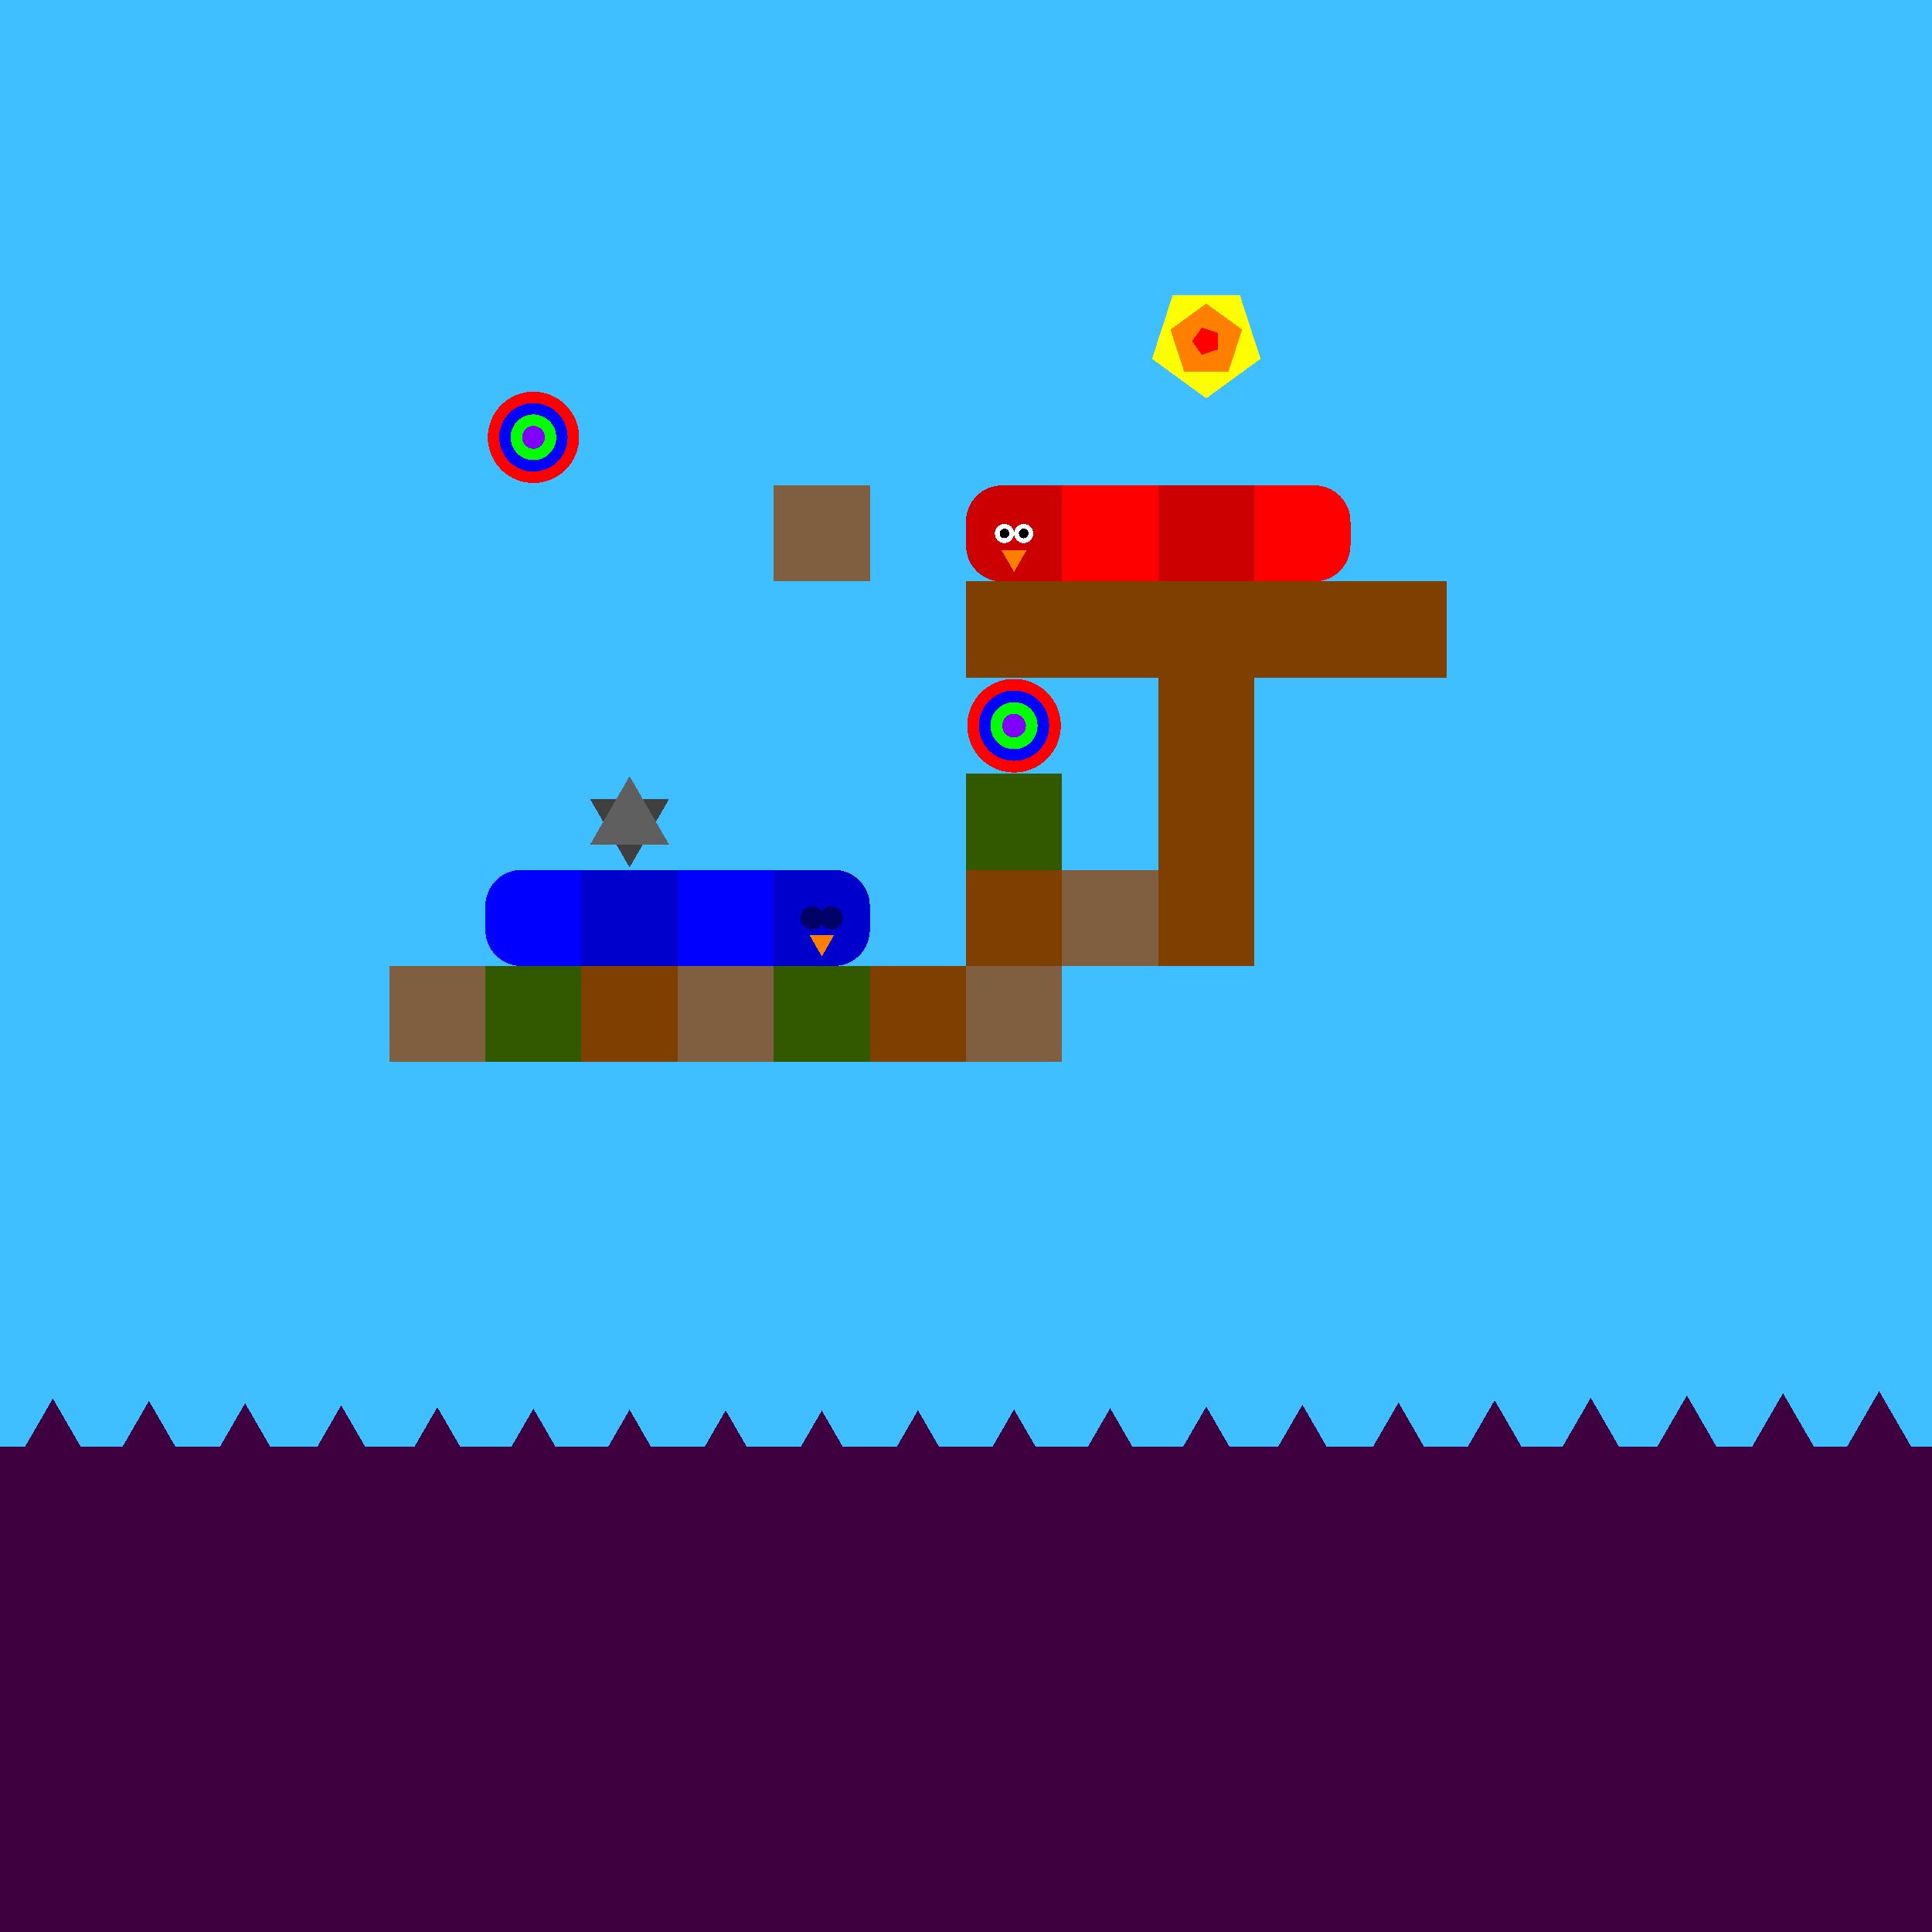 <svg xmlns="http://www.w3.org/2000/svg" version="1.1" width = "403" height = "403" viewBox = "-1 -1 402 402"  preserveAspectRatio = "none" shape-rendering="crispEdges">
<rect x="-20" y="-20" width="440" height="440" style="fill:rgb(63,191,255);" /><rect x="-20" y="300" width="440" height="120" style="fill:rgb(63,0,63);" /><rect x="80" y="200" width="20" height="20" style="fill:rgb(127,95,63);" /><rect x="100" y="200" width="20" height="20" style="fill:rgb(51,89,0);" /><polygon points="130,179.5 138.227,165.25 121.773,165.25 130,179.5 " style="fill:rgb(63,63,63)" /><polygon points="138.227,174.75 130,160.5 121.773,174.75 138.227,174.75 " style="fill:rgb(95,95,95)" /><rect x="120" y="200" width="20" height="20" style="fill:rgb(127,63,0);" /><g style="fill:rgb(127,95,63);">
 <rect x="140" y="200" width="20" height="20"/>
 <rect x="160" y="100" width="20" height="20"/>
</g><rect x="160" y="200" width="20" height="20" style="fill:rgb(51,89,0);" /><g style="fill:rgb(127,63,0);">
 <rect x="180" y="200" width="20" height="20"/>
 <rect x="200" y="120" width="20" height="20"/>
</g><rect x="200" y="160" width="20" height="20" style="fill:rgb(51,89,0);" /><rect x="200" y="180" width="20" height="20" style="fill:rgb(127,63,0);" /><rect x="200" y="200" width="20" height="20" style="fill:rgb(127,95,63);" /><rect x="220" y="120" width="20" height="20" style="fill:rgb(127,63,0);" /><rect x="220" y="180" width="20" height="20" style="fill:rgb(127,95,63);" /><g style="fill:rgb(127,63,0);">
 <rect x="240" y="120" width="20" height="20"/>
 <rect x="240" y="140" width="20" height="20"/>
 <rect x="240" y="160" width="20" height="20"/>
 <rect x="240" y="180" width="20" height="20"/>
 <rect x="260" y="120" width="20" height="20"/>
 <rect x="280" y="120" width="20" height="20"/>
</g><polygon points="-30,289.026 -38.66,304.026 -21.34,304.026 -30,289.026 " style="fill:rgb(63,0,63)" /><polygon points="-10,289.503 -18.66,304.503 -1.34,304.503 -10,289.503 " style="fill:rgb(63,0,63)" /><polygon points="10,290 1.34,305 18.66,305 10,290 " style="fill:rgb(63,0,63)" /><polygon points="30,290.497 21.34,305.497 38.66,305.497 30,290.497 " style="fill:rgb(63,0,63)" /><polygon points="50,290.974 41.34,305.974 58.66,305.974 50,290.974 " style="fill:rgb(63,0,63)" /><polygon points="70,291.412 61.34,306.412 78.66,306.412 70,291.412 " style="fill:rgb(63,0,63)" /><polygon points="90,291.793 81.34,306.793 98.66,306.793 90,291.793 " style="fill:rgb(63,0,63)" /><polygon points="110,292.104 101.34,307.104 118.66,307.104 110,292.104 " style="fill:rgb(63,0,63)" /><polygon points="130,292.33 121.34,307.33 138.66,307.33 130,292.33 " style="fill:rgb(63,0,63)" /><polygon points="150,292.464 141.34,307.464 158.66,307.464 150,292.464 " style="fill:rgb(63,0,63)" /><polygon points="170,292.499 161.34,307.499 178.66,307.499 170,292.499 " style="fill:rgb(63,0,63)" /><polygon points="190,292.435 181.34,307.435 198.66,307.435 190,292.435 " style="fill:rgb(63,0,63)" /><polygon points="210,292.273 201.34,307.273 218.66,307.273 210,292.273 " style="fill:rgb(63,0,63)" /><polygon points="230,292.021 221.34,307.021 238.66,307.021 230,292.021 " style="fill:rgb(63,0,63)" /><polygon points="250,291.689 241.34,306.689 258.66,306.689 250,291.689 " style="fill:rgb(63,0,63)" /><polygon points="270,291.289 261.34,306.289 278.66,306.289 270,291.289 " style="fill:rgb(63,0,63)" /><polygon points="290,290.837 281.34,305.837 298.66,305.837 290,290.837 " style="fill:rgb(63,0,63)" /><polygon points="310,290.353 301.34,305.353 318.66,305.353 310,290.353 " style="fill:rgb(63,0,63)" /><polygon points="330,289.854 321.34,304.854 338.66,304.854 330,289.854 " style="fill:rgb(63,0,63)" /><polygon points="350,289.361 341.34,304.361 358.66,304.361 350,289.361 " style="fill:rgb(63,0,63)" /><polygon points="370,288.894 361.34,303.894 378.66,303.894 370,288.894 " style="fill:rgb(63,0,63)" /><polygon points="390,288.47 381.34,303.47 398.66,303.47 390,288.47 " style="fill:rgb(63,0,63)" /><polygon points="410,288.108 401.34,303.108 418.66,303.108 410,288.108 " style="fill:rgb(63,0,63)" /><polygon points="430,287.821 421.34,302.821 438.66,302.821 430,287.821 " style="fill:rgb(63,0,63)" /><circle cx="110" cy="90" r="9.5" style="fill:rgb(255,0,0);stroke-width:1" /><circle cx="110" cy="90" r="7.125" style="fill:rgb(0,0,255);stroke-width:1" /><circle cx="110" cy="90" r="4.75" style="fill:rgb(0,255,0);stroke-width:1" /><circle cx="110" cy="90" r="2.375" style="fill:rgb(127,0,255);stroke-width:1" /><circle cx="210" cy="150" r="9.737" style="fill:rgb(255,0,0);stroke-width:1" /><circle cx="210" cy="150" r="7.315" style="fill:rgb(0,0,255);stroke-width:1" /><circle cx="210" cy="150" r="4.892" style="fill:rgb(0,255,0);stroke-width:1" /><circle cx="210" cy="150" r="2.47" style="fill:rgb(127,0,255);stroke-width:1" /><g style="fill:rgb(255,0,0);">
 <rect x="220" y="107.5" width="20" height="5"/>
 <rect x="227.5" y="100" width="5" height="20"/>
 <rect x="220" y="100" width="10" height="10"/>
 <rect x="220" y="110" width="10" height="10"/>
 <rect x="230" y="100" width="10" height="10"/>
 <rect x="230" y="110" width="10" height="10"/>
</g><g style="fill:rgb(204,0,0);">
 <rect x="240" y="107.5" width="20" height="5"/>
 <rect x="247.5" y="100" width="5" height="20"/>
 <rect x="240" y="100" width="10" height="10"/>
 <rect x="240" y="110" width="10" height="10"/>
 <rect x="250" y="100" width="10" height="10"/>
 <rect x="250" y="110" width="10" height="10"/>
</g><g style="fill:rgb(255,0,0);">
 <rect x="260" y="107.5" width="20" height="5"/>
 <rect x="267.5" y="100" width="5" height="20"/>
 <rect x="260" y="100" width="10" height="10"/>
 <rect x="260" y="110" width="10" height="10"/>
</g><circle cx="272.5" cy="107.5" r="7.5" style="fill:rgb(255,0,0);stroke-width:1" /><circle cx="272.5" cy="112.5" r="7.5" style="fill:rgb(255,0,0);stroke-width:1" /><g style="fill:rgb(204,0,0);">
 <rect x="200" y="107.5" width="20" height="5"/>
 <rect x="207.5" y="100" width="5" height="20"/>
</g><circle cx="207.5" cy="107.5" r="7.5" style="fill:rgb(204,0,0);stroke-width:1" /><circle cx="207.5" cy="112.5" r="7.5" style="fill:rgb(204,0,0);stroke-width:1" /><g style="fill:rgb(204,0,0);">
 <rect x="210" y="100" width="10" height="10"/>
 <rect x="210" y="110" width="10" height="10"/>
</g><circle cx="212" cy="110" r="2" style="fill:rgb(255,255,255);stroke-width:1" /><circle cx="208" cy="110" r="2" style="fill:rgb(255,255,255);stroke-width:1" /><circle cx="212" cy="110" r="1" style="fill:rgb(0,0,0);stroke-width:1" /><circle cx="208" cy="110" r="1" style="fill:rgb(0,0,0);stroke-width:1" /><polygon points="207.402,113.5 210,118 212.598,113.5 207.402,113.5 " style="fill:rgb(255,127,0)" /><g style="fill:rgb(0,0,255);">
 <rect x="140" y="187.5" width="20" height="5"/>
 <rect x="147.5" y="180" width="5" height="20"/>
 <rect x="140" y="180" width="10" height="10"/>
 <rect x="140" y="190" width="10" height="10"/>
 <rect x="150" y="180" width="10" height="10"/>
 <rect x="150" y="190" width="10" height="10"/>
</g><g style="fill:rgb(0,0,204);">
 <rect x="120" y="187.5" width="20" height="5"/>
 <rect x="127.5" y="180" width="5" height="20"/>
 <rect x="120" y="180" width="10" height="10"/>
 <rect x="120" y="190" width="10" height="10"/>
 <rect x="130" y="180" width="10" height="10"/>
 <rect x="130" y="190" width="10" height="10"/>
</g><g style="fill:rgb(0,0,255);">
 <rect x="100" y="187.5" width="20" height="5"/>
 <rect x="107.5" y="180" width="5" height="20"/>
</g><circle cx="107.5" cy="187.5" r="7.5" style="fill:rgb(0,0,255);stroke-width:1" /><circle cx="107.5" cy="192.5" r="7.5" style="fill:rgb(0,0,255);stroke-width:1" /><g style="fill:rgb(0,0,255);">
 <rect x="110" y="180" width="10" height="10"/>
 <rect x="110" y="190" width="10" height="10"/>
</g><g style="fill:rgb(0,0,204);">
 <rect x="160" y="187.5" width="20" height="5"/>
 <rect x="167.5" y="180" width="5" height="20"/>
 <rect x="160" y="180" width="10" height="10"/>
 <rect x="160" y="190" width="10" height="10"/>
</g><circle cx="172.5" cy="187.5" r="7.5" style="fill:rgb(0,0,204);stroke-width:1" /><circle cx="172.5" cy="192.5" r="7.5" style="fill:rgb(0,0,204);stroke-width:1" /><circle cx="172" cy="190" r="2.4" style="fill:rgb(0,0,102);stroke-width:1" /><circle cx="168" cy="190" r="2.4" style="fill:rgb(0,0,102);stroke-width:1" /><polygon points="167.402,193.5 170,198 172.598,193.5 167.402,193.5 " style="fill:rgb(255,127,0)" /><polygon points="250,81.875 261.294,73.67 256.98,60.393 243.02,60.393 238.706,73.67 250,81.875 " style="fill:rgb(255,255,0)" /><polygon points="254.607,76.341 257.454,67.578 250,62.163 242.546,67.578 245.393,76.341 254.607,76.341 " style="fill:rgb(255,127,0)" /><polygon points="252.402,71.745 252.402,68.255 249.083,67.177 247.031,70 249.083,72.823 252.402,71.745 " style="fill:rgb(255,0,0)" />
</svg>